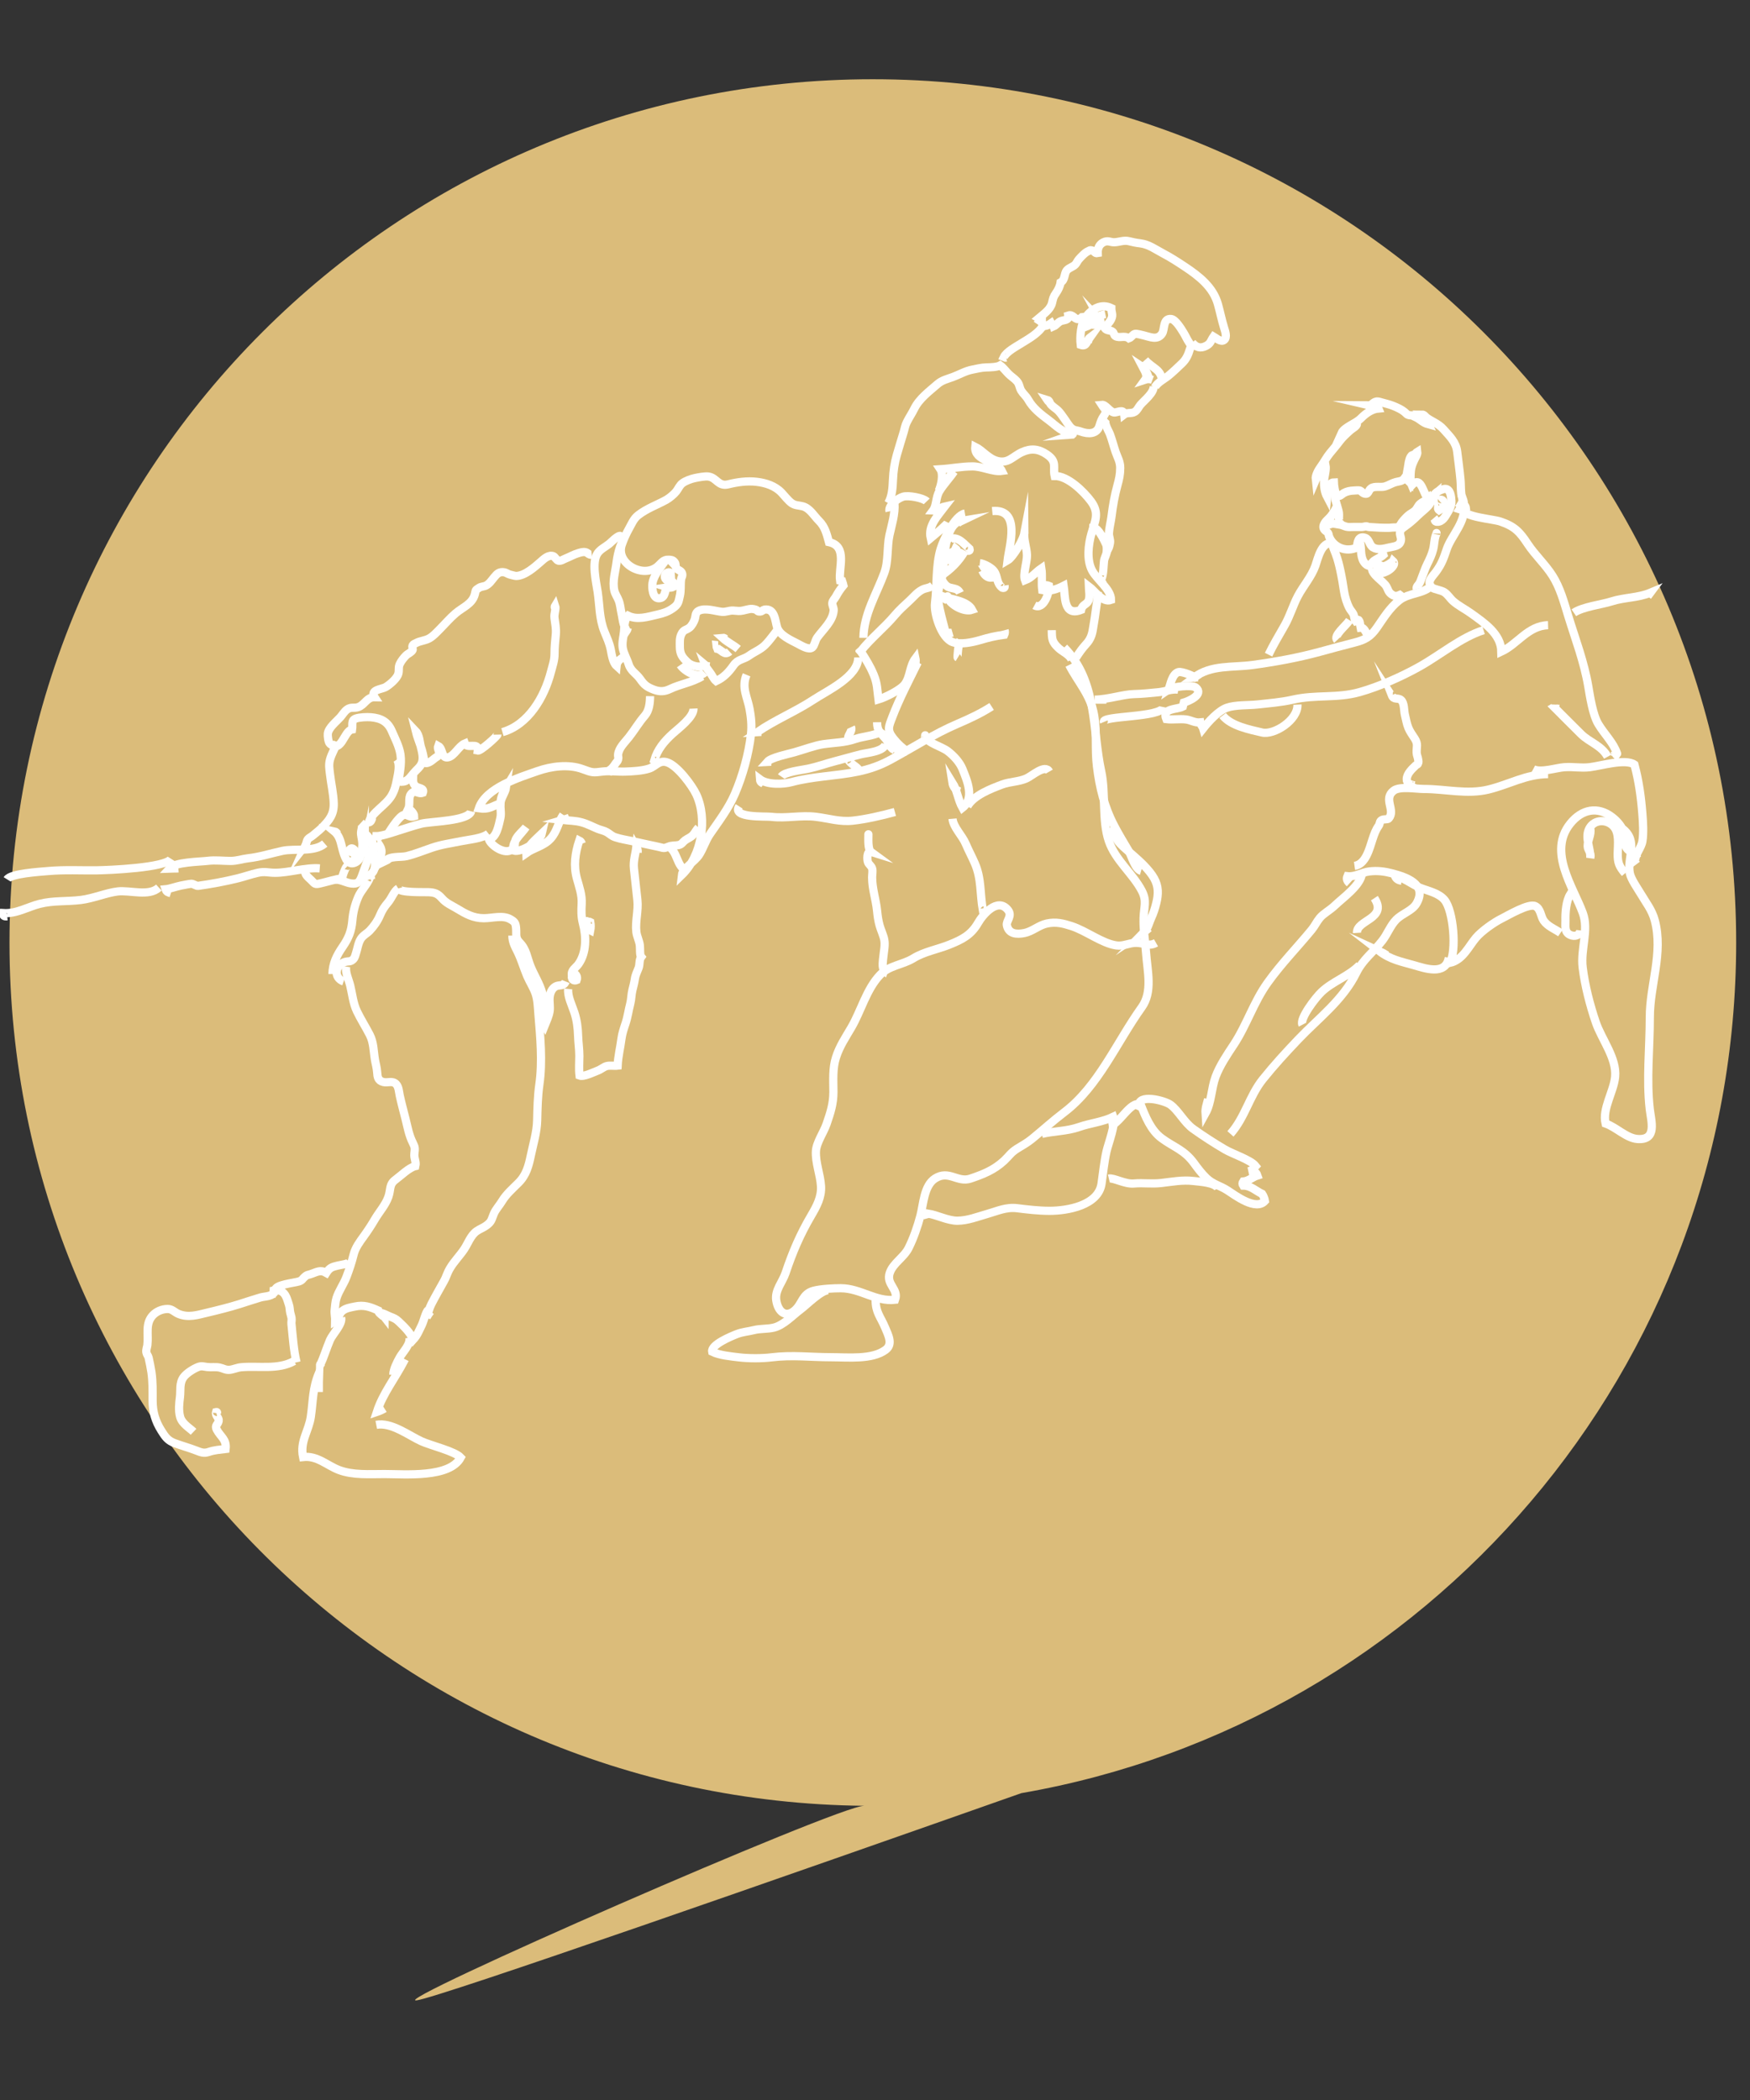 <?xml version="1.0" encoding="utf-8"?>
<!-- Generator: Adobe Illustrator 16.0.0, SVG Export Plug-In . SVG Version: 6.00 Build 0)  -->
<!DOCTYPE svg PUBLIC "-//W3C//DTD SVG 1.1 Tiny//EN" "http://www.w3.org/Graphics/SVG/1.1/DTD/svg11-tiny.dtd">
<svg version="1.1" baseProfile="tiny" xmlns="http://www.w3.org/2000/svg" xmlns:xlink="http://www.w3.org/1999/xlink" x="0px"
	 y="0px" width="640px" height="768px" viewBox="0 0 640 768" xml:space="preserve">
<rect x="0" y="0" width="640" height="768" fill="#333333" stroke="none"/>
<g id="Calque_3">
	<path fill="#DBBC7A" d="M634.94,344.715c0-174.375-141.359-315.734-315.733-315.734C144.83,28.98,3.471,170.339,3.471,344.715
		c0,173.323,139.666,314.004,312.592,315.694l-0.084,0.02c-9.092-0.216-175.482,72.619-163.553,71.119
		c8.043-1.012,137.561-46.341,221.095-75.769C522.011,630.03,634.94,500.567,634.94,344.715z"/>
</g>
<g id="Calque_2">
	<path fill="none" stroke="#FFFFFF" stroke-width="3" stroke-miterlimit="10" d="M389.19,236.812
		c12.27,12.432,10.18,29.89,13.562,45.422c1.671,7.672,0.193,17.89,2.75,25.342c2.407,7.017,8.76,11.907,12.046,18.147
		c1.995,3.788,0.794,5.904,0.681,10.007c-0.121,4.444,0.589,8.413,0.905,12.726c0.501,6.851,2.454,14.282-1.588,19.919
		c-9.144,12.756-15.812,28.885-28.31,38.365c-4.104,3.113-7.873,6.549-11.842,9.783c-1.871,1.523-3.498,2.357-5.451,3.579
		c-2.289,1.432-2.933,2.708-4.715,4.362c-3.705,3.44-7.653,4.999-12.322,6.572c-4.733,1.596-7.925-3.266-12.95-0.043
		c-4.071,2.609-4.244,9.436-5.352,13.635c-1.018,3.859-2.496,8.177-4.314,11.797c-1.731,3.447-5.633,5.473-6.875,9.029
		c-1.521,4.357,3.365,5.914,1.927,9.893c-7.03,0.81-12.627-4.198-19.849-4.221c-2.43-0.007-7.223,0.203-9.958,0.932
		c-4.257,1.135-4.043,4.83-7.039,7.301c-3.211,2.648-5.984,0.383-6.62-3.875c-0.54-3.617,2.31-6.626,3.422-9.936
		c2.572-7.654,5.267-13.992,9.327-20.92c2.008-3.426,3.886-6.803,3.626-10.89c-0.265-4.177-2.062-8.521-1.855-12.705
		c0.157-3.166,2.863-6.952,3.9-9.982c1.421-4.156,2.511-7.353,2.496-11.798c-0.014-4.22-0.363-8.475,0.937-12.523
		c1.345-4.189,3.413-7.153,5.686-11.068c3.473-5.984,5.487-13.911,10.418-19.108c3.333-3.512,8.213-3.642,12.223-6.104
		c3.965-2.433,8.876-3.248,13.188-4.991c4.528-1.83,7.896-3.48,10.434-7.916c1.733-3.03,7.12-9.462,10.908-4.783
		c1.819,2.249-0.696,3.982-0.357,5.641c0.649,3.18,3.559,3.401,6.442,2.816c2.855-0.579,5.275-2.848,8.147-3.469
		c3.37-0.729,5.972-0.053,9.031,0.934c5.389,1.737,11.104,6.29,16.402,7.073c2.653,0.392,4.577-0.957,7.257-0.952
		c2.817,0.005,4.688,1.48,7.26,0"/>
	<path fill="none" stroke="#FFFFFF" stroke-width="3" stroke-miterlimit="10" d="M362.653,258.364
		c-3.842,2.492-8.196,4.516-12.485,6.353c-8.604,3.685-16.332,8.72-24.503,13.156c-8.136,4.417-15.2,4.988-24.523,6.108
		c-3.694,0.444-7.933,1.042-11.577,2.035c-3.061,0.833-8.87,1.07-11.628-0.999c0.084,1.248,0.772,1.145,1.447,1.707"/>
	<path fill="none" stroke="#FFFFFF" stroke-width="3" stroke-miterlimit="10" d="M270.308,294.892
		c-2.773,4.368,9.663,3.569,11.797,3.832c5.35,0.658,10.775-0.687,16.335,0c4.604,0.569,8.695,1.923,13.41,1.411
		c4.717-0.512,10.556-1.832,15.428-3.179"/>
	<path fill="none" stroke="#FFFFFF" stroke-width="3" stroke-miterlimit="10" d="M391.005,243.165
		c3.169,6.205,7.902,11.059,9.119,18.348c1.117,6.695,0.241,12.187,1.065,18.859c0.951,7.696,2.656,14.695,6.379,21.78
		c1.628,3.101,3.503,6.177,5.241,9.122c1.134,1.921,2.268,6.56,4.514,7.213"/>
	<path fill="none" stroke="#FFFFFF" stroke-width="3" stroke-miterlimit="10" d="M391.913,241.349
		c-0.716-1.942-3.251-2.905-4.763-4.313c-2.421-2.253-2.467-3.269-2.498-6.577"/>
	<path fill="none" stroke="#FFFFFF" stroke-width="3" stroke-miterlimit="10" d="M378.3,221.384
		c3.391,1.842,5.571-4.738,5.329-7.123c-0.546-0.242-1.112-0.288-1.698-0.137"/>
	<path fill="none" stroke="#FFFFFF" stroke-width="3" stroke-miterlimit="10" d="M352.891,187.807
		c-3.798,0.671-7.921,9.782-8.873,12.889c-1.862,6.074-1.251,13.537-2.064,19.781c-0.508,3.904,2.322,12.792,6.379,14.339
		c2.794,1.066,7.367,0.078,10.003-0.701c3.342-0.986,5.479-1.502,8.938-1.978c0.245-0.538,0.29-1.097,0.137-1.678"/>
	<path fill="none" stroke="#FFFFFF" stroke-width="3" stroke-miterlimit="10" d="M346.538,218.662
		c-0.011-0.738-0.025-0.769-0.044-0.092c1.276,2.79,6.17,5.408,9.028,4.445c-1.723-3.28-7.454-3.766-10.706-4.878
		c0.351,0.9,0.972,1.007,1.722,1.432"/>
	<path fill="none" stroke="#FFFFFF" stroke-width="3" stroke-miterlimit="10" d="M358.335,205.957
		c1.53,0.191,4.233,1.596,5.215,2.954c1.422,1.968,0.775,4.354,2.978,6.031c0.703,0.238,0.997-0.035,0.883-0.817"/>
	<path fill="none" stroke="#FFFFFF" stroke-width="3" stroke-miterlimit="10" d="M359.243,208.679
		c0.666,1.573,1.83,2.744,3.493,2.585c0.382-1.583-0.665-2.526-2.243-2.653c0.408,0.653,0.899,0.616,1.472,0.976"/>
	<path fill="none" stroke="#FFFFFF" stroke-width="3" stroke-miterlimit="10" d="M353.798,201.419
		c0.684,0.103,0.948-0.117,0.794-0.659c-1.904-1.688-4.088-4.579-6.84-3.721c0.2,0.25,0.4,0.5,0.601,0.75"/>
	<path fill="none" stroke="#FFFFFF" stroke-width="3" stroke-miterlimit="10" d="M351.075,203.234
		c-1.857-2.476-4.85-1.505-3.469,1.696c2.391,0.354,3.447-3.166,1.838-4.346c-0.64,1.313,0.113,1.574,0.724,2.65"/>
	<path fill="none" stroke="#FFFFFF" stroke-width="3" stroke-miterlimit="10" d="M350.168,191.437
		c0.462-0.405,0.969-0.737,1.52-0.997c-6.472,1.043-6.267,14.516-6.918,19.193c-0.478,3.432-2.161,5.988-1.66,9.936
		c0.504,3.96,1.721,7.687,2.679,11.661c0.746,0.196,1.8,0.356,2.564,0.137"/>
	<path fill="none" stroke="#FFFFFF" stroke-width="3" stroke-miterlimit="10" d="M362.873,186.899
		c10.631-0.976,6.228,12.751,5.607,18.057c1.962-1.129,6.243-8.104,6.207-10.522c-0.521,2.709,0.824,5.78,0.891,8.599
		c0.062,2.644-1.562,7.014-0.721,9.187c2.496-0.953,3.898-2.961,5.981-4.377c0.414,2.605-0.013,5.348,0.321,7.961
		c2.87,0.595,5.444-0.347,7.846-1.588c0.596,3.742-0.2,11.403,6.379,8.827c0.424-2.026,2.072-1.856,2.723-3.428
		c0.597-1.445,0.145-3.634,0.093-5.167c2.172,1.626,5.032,6.096,8.12,4.962c0.025-3.896-5.098-7.343-6.919-10.754
		c-2.065-3.866-1.391-9.532-0.229-13.586c1.264-4.405,3.041-7.426-0.184-11.75c-2.689-3.607-8.521-9.32-13.292-9.253
		c-0.73-3.276,1.08-5.18-2.839-7.856c-3.066-2.094-5.824-2.344-9.096-0.857c-3.431,1.559-4.98,4.304-9.075,3.218
		c-3.28-0.871-5.36-3.846-8.008-5.15c-0.513,5.224,8.037,5.305,9.729,8.801c-3.227,0.461-7.193-1.674-10.796-1.655
		c-4.086,0.022-7.728,0.798-11.704,1.044c1.217,1.827,0.325,5.925-0.618,7.958c1.598-2.284,3.58-5.091,5.627-7.115
		c-1.679,2.455-3.883,4.737-5.352,7.167c-1.387,2.294-0.98,5.276-2.362,7.118c1.721,0.102,2.559-1.124,4.336-1.515
		c-2.507,3.3-6.209,6.994-5.174,11.567c1.643-1.365,3.688-3.051,5.264-4.577c0.823,0.364,1.438,1.061,1.815,1.948"/>
	<path fill="none" stroke="#FFFFFF" stroke-width="3" stroke-miterlimit="10" d="M341.093,214.125
		c-1.243,1.033-2.531,0.857-3.832,1.545c-1.938,1.025-3.124,2.593-4.559,3.922c-1.871,1.736-3.771,3.404-5.424,5.375
		c-3.9,4.65-8.84,8.485-12.571,13.277c0.073,0.086,0.068-0.23,0-0.163c1.925,3.035,3.46,5.394,4.832,8.71
		c1.356,3.279,1.262,5.488,1.726,9.009c2.301-0.669,8.101-3.467,9.641-5.578c2.063-2.826,1.696-6.533,3.882-9.459
		c0.458,2.164-0.863,4.277-1.61,6.236"/>
	<path fill="none" stroke="#FFFFFF" stroke-width="3" stroke-miterlimit="10" d="M313.868,240.442
		c0.015,6.983-11.232,12.077-16.317,15.431c-6.572,4.334-14.155,7.437-20.569,11.841c0.498-0.033,0.995-0.048,1.494-0.047"/>
	<path fill="none" stroke="#FFFFFF" stroke-width="3" stroke-miterlimit="10" d="M335.647,242.256
		c-3.21,6.546-6.698,13.125-9.301,19.962c-1.354,3.559-2.079,4.788,0.454,7.943c1.486,1.852,3.331,3.569,5.217,4.765"/>
	<path fill="none" stroke="#FFFFFF" stroke-width="3" stroke-miterlimit="10" d="M348.353,299.429
		c0.268,3.063,3.54,6.153,4.787,9.075c1.075,2.523,2.317,4.813,3.381,7.26c2.47,5.682,1.83,10.968,2.928,17.173
		c0.561,0.132,0.795-0.148,0.702-0.838"/>
	<path fill="none" stroke="#FFFFFF" stroke-width="3" stroke-miterlimit="10" d="M338.37,269.481
		c0.002-0.738-0.02-0.768-0.064-0.092c0.991,2.377,6.117,3.663,8.279,5.311c2.169,1.654,4.4,4.041,5.419,6.578
		c1.745,4.347,4.483,10.631-0.018,14.155c-1.646-2.96-1.918-6.406-3.701-9.275c0.248,1.615,1.204,2.856,2.79,3.288"/>
	<path fill="none" stroke="#FFFFFF" stroke-width="3" stroke-miterlimit="10" d="M353.798,294.892
		c2.24-4.018,8.61-6.449,12.705-7.99c2.839-1.068,5.981-0.943,8.873-2.224c2.133-0.944,6.746-5.297,8.369-2.491"/>
	<path fill="none" stroke="#FFFFFF" stroke-width="3" stroke-miterlimit="10" d="M352.891,201.419
		c-2.059,3.766-5.373,7.035-8.985,9.324c0.443,1.224,1.229,2.767,2.387,3.627c1.603,1.19,3.804,0.331,4.783,2.477"/>
	<path fill="none" stroke="#FFFFFF" stroke-width="3" stroke-miterlimit="10" d="M381.022,414.682
		c4.479-1.066,9.103-0.938,13.616-2.518c4.15-1.451,8.464-1.791,12.515-3.744c0.988,2.582-1.862,9.875-2.485,12.662
		c-0.844,3.77-1.234,7.75-1.818,11.797c-1.147,7.95-12.455,9.957-19.104,9.936c-4.112-0.014-8.087-0.5-11.75-0.955
		c-4.061-0.503-7.298,1.061-10.917,2.086c-3.594,1.016-7.198,2.465-10.91,2.492c-3.48,0.025-7.433-2.088-10.731-2.6
		c-0.27,0.541-0.322,1.107-0.159,1.698"/>
	<path fill="none" stroke="#FFFFFF" stroke-width="3" stroke-miterlimit="10" d="M405.525,411.959
		c3.904-0.615,7.828-9.605,11.643-8.006c1.683,4.302,3.678,9.381,7.643,12.316c4.46,3.299,8.246,4.217,11.798,9.054
		c1.409,1.919,2.814,3.808,4.534,5.47c2.456,2.373,4.975,2.742,7.785,4.562c2.908,1.885,10.351,7.541,13.68,3.847
		c-0.071-0.589-0.608-2.038-0.996-2.563c-2.35-1.084-4.082-3.027-6.965-3.051c-0.329-0.499-0.328-0.994,0.003-1.488
		c2.05-0.17,3.359-1.617,5.212-2.192c-0.467-1.405-1.682-1.987-3.248-1.566c1.381-0.219,1.831-1.114,2.587-1.886
		c-1.796-2.285-8.293-4.354-11.271-6.101c-3.86-2.265-7.802-4.827-11.525-7.465c-3.344-2.37-5.422-6.755-8.376-8.894
		c-2.113-1.528-12.04-4.15-11.497,0.545c0.541,0.27,1.107,0.322,1.698,0.158"/>
	<path fill="none" stroke="#FFFFFF" stroke-width="3" stroke-miterlimit="10" d="M445.455,434.646
		c-1.015-2.219-6.837-2.477-9.054-2.743c-3.913-0.47-7.852,0.296-11.616,0.727c-3.813,0.437-6.499-0.12-10.185,0.202
		c-3.173,0.275-7.418-2.209-9.075-1.815"/>
	<path fill="none" stroke="#FFFFFF" stroke-width="3" stroke-miterlimit="10" d="M320.221,475.484
		c0.056,4.572,1.738,5.915,3.452,9.979c1.226,2.906,2.966,6.15,0.2,8.193c-4.978,3.68-13.724,2.703-19.987,2.701
		c-7.572-0.002-14.152-0.895-21.78,0.047c-3.514,0.432-8.33,0.424-11.845,0c-2.771-0.336-7.139-0.729-9.798-2.043
		c-0.542-2.549,6.703-5.555,8.891-6.422c2.281-0.902,4.215-0.949,6.449-1.516c2.247-0.568,4.9-0.324,7.257-0.91
		c3.569-0.887,6.846-4.5,9.711-6.625c2.294-1.699,7.459-7.033,10.207-7.034"/>
	<path fill="none" stroke="#FFFFFF" stroke-width="3" stroke-miterlimit="10" d="M498.09,319.394
		c-0.396,4.347-6.992,8.939-9.936,11.773c-1.758,1.693-4.143,2.899-5.509,4.565c-1.11,1.353-1.787,2.888-2.954,4.307
		c-5.314,6.458-11.088,12.353-16.061,19.285c-5.204,7.256-7.71,15.64-12.531,22.89c-2.282,3.431-5.062,7.562-6.549,11.595
		c-1.584,4.297-1.492,9.406-3.677,13.336c-0.128-1.807,0.517-3.447,0.951-5.168"/>
	<path fill="none" stroke="#FFFFFF" stroke-width="3" stroke-miterlimit="10" d="M449.993,414.682
		c5.338-6.014,6.924-13.857,11.844-19.982c4.193-5.221,8.353-9.736,12.882-14.502c7.401-7.791,16.364-14.385,21.329-24.481
		c2.398-4.879,6.203-7.472,9.53-11.775c1.785-2.308,2.915-5.436,4.972-7.552c2.329-2.397,5.982-3.285,7.55-6.083
		c3.977-7.101-4.133-9.638-9.116-10.936c-2.669-0.694-5.253-1.029-8.171-0.681c-2.729,0.325-5.242,2.078-8.048,1.75
		c-0.444,1.057-0.053,1.82,0.788,2.585"/>
	<path fill="none" stroke="#FFFFFF" stroke-width="3" stroke-miterlimit="10" d="M497.183,352.972
		c-3.989,4.082-9.725,5.873-13.837,9.758c-2.354,2.223-8.159,9.902-7.036,12.022"/>
	<path fill="none" stroke="#FFFFFF" stroke-width="3" stroke-miterlimit="10" d="M502.628,328.469
		c4.99,7.588-6.658,7.934-6.354,12.705"/>
	<path fill="none" stroke="#FFFFFF" stroke-width="3" stroke-miterlimit="10" d="M581.58,303.059c0.457,2.219-0.985,4.148-0.951,6.4
		c0.021,1.415,1.416,2.364,0.973,4.284c0.135-3.595-2.213-7.557-0.291-10.906c1.875-3.268,6.326-3.215,8.683-0.731
		c2.391,2.519,1.646,6.797,1.62,10.076c-0.026,3.221,0.455,4.604,2.673,7.213"/>
	<path fill="none" stroke="#FFFFFF" stroke-width="3" stroke-miterlimit="10" d="M593.377,303.059
		c5.974,4.593,1.529,10.85,2.68,16.332c0.458,2.185,2.748,5.395,3.829,7.217c2.083,3.511,4.291,6.214,5.289,9.982
		c3.181,11.993-1.811,23.542-1.814,35.439c-0.004,11.453-1.286,22.493-0.021,33.598c0.497,4.359,2.851,11.52-4.563,10.916
		c-3.967-0.322-7.765-4.338-11.592-5.649c-1.294-5.383,2.969-11.643,3.493-17.085c0.652-6.778-4.967-13.751-7.08-19.961
		c-2.148-6.317-3.959-13.327-4.786-19.968c-0.844-6.781,2.344-13.7,0.047-19.965c-3.491-9.526-12.832-22.426-4.608-32.694
		c4.32-5.394,10.08-6.358,15.247-2.446c2.01,1.522,3.856,3.617,4.584,6.306c0.386,1.425-0.143,2.949,0.39,4.35
		c0.831,2.193,3.193,2.25,4.353,4.52"/>
	<path fill="none" stroke="#FFFFFF" stroke-width="3" stroke-miterlimit="10" d="M560.708,281.279
		c2.692,1.445,8.534-0.51,11.415-0.705c3.403-0.231,5.896,0.393,9.256,0c4.062-0.475,13.026-3.245,16.357-0.951
		c1.636,6.071,2.425,11.963,2.901,17.992c0.24,3.035,0.496,7.004,0.021,10.003c-0.383,2.42-2.561,4.632-2.609,6.908
		c0.257-0.192,0.515-0.385,0.772-0.577"/>
	<path fill="none" stroke="#FFFFFF" stroke-width="3" stroke-miterlimit="10" d="M577.95,340.266
		c-0.216,1.851-2.004,2.396-3.648,1.675c-2.312-1.015-1.746-3.32-1.796-5.305c-0.073-2.898,0.222-7.149,1.794-9.64
		c0.18,0.354,0.489,0.543,0.928,0.565"/>
	<path fill="none" stroke="#FFFFFF" stroke-width="3" stroke-miterlimit="10" d="M570.69,341.174
		c-2.041-1.406-4.729-2.386-6.172-4.516c-1.083-1.6-1.053-4.355-3.084-5.285c-2.385-1.092-9.843,3.349-12.319,4.583
		c-2.801,1.395-7.235,4.525-9.327,6.988c-2.685,3.161-4.775,8.121-9.574,9.207c2.594-4.357,1.328-19.09-1.928-23.019
		c-2.166-2.615-6.121-3.301-9.101-4.518c-2.522-1.031-6.582-4.141-9.002-4.177c0.485,1.098,1.312,1.492,2.427,1.681"/>
	<path fill="none" stroke="#FFFFFF" stroke-width="3" stroke-miterlimit="10" d="M529.853,350.25
		c-1.181,6.67-8.849,3.849-12.729,2.746c-4.599-1.307-8.673-2.052-12.677-5.151c0.943,0.43,1.849,0.929,2.718,1.497"/>
	<path fill="none" stroke="#FFFFFF" stroke-width="3" stroke-miterlimit="10" d="M495.368,316.671
		c4.135-0.578,5.479-6.414,6.578-9.712c0.63-1.89,1.127-3.4,2.295-5.03c0.449-0.628,0.195-1.284,0.84-1.862
		c0.793-0.711,2.296-0.171,2.811-0.771c2.588-3.023-2.154-7.082,1.751-10.115c2.247-1.746,8.245-0.641,11.135-0.641
		c7.874,0,15.816,2.102,23.592,0.199c7.633-1.868,13.681-5.586,21.783-5.644"/>
	<path fill="none" stroke="#FFFFFF" stroke-width="3" stroke-miterlimit="10" d="M534.39,185.992
		c0.881,3.155,11.42,3.763,14.318,4.743c5.202,1.758,7.084,3.773,9.961,8.14c2.727,4.142,6.447,7.499,9.097,11.667
		c2.785,4.382,4.188,9.61,5.673,14.447c2.751,8.962,5.871,16.961,7.437,26.142c0.602,3.534,1.608,10.241,3.629,13.633
		c2.292,3.845,5.535,6.775,6.903,10.864c0.078-0.1-0.771,0.777-0.749,0.75c-0.005-0.483-0.006-0.967-0.003-1.45"/>
	<path fill="none" stroke="#FFFFFF" stroke-width="3" stroke-miterlimit="10" d="M587.933,276.742
		c-2.27-4.17-6.716-5.253-9.78-8.349c-3.224-3.256-6.539-6.466-9.799-9.777c0.335-0.195,0.508-0.505,0.521-0.932"/>
	<path fill="none" stroke="#FFFFFF" stroke-width="3" stroke-miterlimit="10" d="M566.152,228.644
		c-7.347,0.199-11.19,6.93-17.087,9.665c-0.1-6.506-6.363-10.579-11.024-13.953c-2.089-1.512-4.801-2.887-6.625-4.516
		c-1.19-1.062-1.783-2.284-3.18-3.238c-1.139-0.778-3.853-1.073-4.552-1.75c-2.195-2.125,0.227-3.983,1.631-5.949
		c2.053-2.874,2.68-4.834,3.829-8.188c1.674-4.888,7.377-10.3,6.106-16.216c1.046,0.729,0.759,1.332,0.955,2.401"/>
	<path fill="none" stroke="#FFFFFF" stroke-width="3" stroke-miterlimit="10" d="M523.5,214.125
		c-2.694,3.088-8.285,2.631-11.776,5.401c-3.609,2.864-5.78,6.58-8.188,10.026c-2.319,3.32-4.3,4.461-8.188,5.445
		c-4.107,1.04-8.368,2.215-12.752,3.404c-7.894,2.141-15.989,3.631-24.434,4.784c-7.361,1.006-15.276-0.131-21.46,4.563
		c0.498-0.032,0.995-0.048,1.494-0.047"/>
	<path fill="none" stroke="#FFFFFF" stroke-width="3" stroke-miterlimit="10" d="M542.558,230.459
		c-8.23,2.61-16.021,9.202-23.619,13.434c-6.479,3.608-14.629,7.235-21.735,9.229c-8.372,2.348-15.839,0.788-24.522,2.772
		c-4.09,0.934-8.585,1.278-12.751,1.738c-3.396,0.374-8.09,0.095-11.227,1.19c-3.11,1.086-6.694,5.046-8.689,7.572
		c-0.219-0.749-0.931-1.232-1.069-2.199c-2.036,0.206-3.417-0.87-5.266-1.087c-2.353-0.275-4.805,0.183-7.141-0.116
		c-1.695-4.088,3.797-3.419,6.036-4.577c0.117-0.487,0.235-0.975,0.352-1.463c1.884-0.556,7.423-2.987,4.423-5.487
		c-1.439-1.2-8.62-0.252-9.906,0.636c0.581-1.791,1.216-5.602,3.496-6.306c1.264-0.39,6.508,1.688,7.257,2.813"/>
	<path fill="none" stroke="#FFFFFF" stroke-width="3" stroke-miterlimit="10" d="M487.2,198.697
		c-3.919-0.788-5.276,5.756-6.133,8.167c-1.445,4.071-4.377,7.32-6.392,11.092c-1.751,3.279-2.925,7.396-4.896,10.822
		c-1.964,3.416-4.317,7.431-5.833,10.619c0.301-0.568,0.791-0.825,1.473-0.771"/>
	<path fill="none" stroke="#FFFFFF" stroke-width="3" stroke-miterlimit="10" d="M493.553,226.829
		c-1.269,2.007-6.07,5.633-4.537,7.26"/>
	<path fill="none" stroke="#FFFFFF" stroke-width="3" stroke-miterlimit="10" d="M474.495,257.684
		c0.278,5.633-8.553,11.237-12.928,10.206c-4.5-1.061-11.311-2.361-14.408-6.189c0.243,0.325,0.583,0.499,1.019,0.521"/>
	<path fill="none" stroke="#FFFFFF" stroke-width="3" stroke-miterlimit="10" d="M430.936,252.239
		c-2.16-0.393-4.975,0.702-7.213,0.911c-3.123,0.292-5.882,0.624-8.941,0.682c-4.035,0.077-9.479,1.981-14.423,2.038
		c1.42,0,2.84,0,4.259,0"/>
	<path fill="none" stroke="#FFFFFF" stroke-width="3" stroke-miterlimit="10" d="M425.49,258.592
		c-0.79,3.918-22.767,3.086-21.78,5.445"/>
	<path fill="none" stroke="#FFFFFF" stroke-width="3" stroke-miterlimit="10" d="M322.943,266.759
		c-1.494,2.245-7.184,2.469-9.983,3.452c-4.057,1.425-7.674,1.348-11.844,1.946c-3.083,0.442-7.467,2.084-10.642,2.971
		c-2.062,0.576-8.495,1.903-9.863,3.475c0.498-0.033,0.996-0.048,1.494-0.046"/>
	<path fill="none" stroke="#FFFFFF" stroke-width="3" stroke-miterlimit="10" d="M323.851,272.204
		c-0.931,2.734-6.688,3.064-9.051,3.655c-3.109,0.776-6.292,1.725-9.298,2.499c-3.359,0.866-6.311,1.963-9.784,2.723
		c-2.521,0.551-8.798,1.178-9.982,2.921"/>
	<path fill="none" stroke="#FFFFFF" stroke-width="3" stroke-miterlimit="10" d="M178.65,304.874
		c-2.275,1.808-7.094,2.154-9.961,2.747c-3.786,0.783-7.186,1.181-10.911,2.473c-2.94,1.02-6.232,2.319-9.028,2.996
		c-2.31,0.558-6.272-0.194-7.893,1.883c0.55-0.258,1.048-0.599,1.494-1.022"/>
	<path fill="none" stroke="#FFFFFF" stroke-width="3" stroke-miterlimit="10" d="M172.298,296.707
		c-0.936,3.605-14.832,3.694-18.129,4.512c-2.963,0.735-5.699,1.718-8.39,2.525c-2.663,0.799-6.903,2.431-9.51,2.035
		c1.12,0.004,2.239-0.004,3.359,0.003"/>
	<path fill="none" stroke="#FFFFFF" stroke-width="3" stroke-miterlimit="10" d="M118.755,308.504
		c-3.777,3.279-10.901,1.685-15.474,2.672c-4.369,0.943-8.008,2.19-12.705,2.726c-1.988,0.227-3.905,0.961-6.306,0.955
		c-2.635-0.008-5.562-0.368-8.167-0.047c-3.174,0.391-12.126,0.414-14.199,2.816c1.095-0.051,2.221,0.049,3.309-0.047"/>
	<path fill="none" stroke="#FFFFFF" stroke-width="3" stroke-miterlimit="10" d="M116.94,317.579
		c-5.28-0.402-11.136,1.613-16.332,1.61c-2.619-0.001-3.686-0.584-6.353,0.006c-2.544,0.563-4.648,1.365-7.263,2.014
		c-4.841,1.202-9.815,2.09-14.57,2.766c-0.578,0.082-1.693-0.752-2.449-0.771c-0.384-0.009-3.188,0.533-3.9,0.68
		c-1.799,0.371-3.965,1.194-5.507,1.333c0.35,1.078,0.993,1.139,1.923,1.437"/>
	<path fill="none" stroke="#FFFFFF" stroke-width="3" stroke-miterlimit="10" d="M273.031,246.794
		c-1.932,4.66,0.28,8.026,1.106,12.524c0.524,2.855,0.878,6.007,0.506,9.256c-0.817,7.146-3.042,15.151-5.901,21.78
		c-2.319,5.378-5.956,10.107-9.122,14.721c-1.601,2.334-2.486,5.421-4.06,7.738c-1.464,2.156-5.958,5.041-6.186,7.146
		c7.319-7.085,9.432-20.494,5.28-29.4c-1.537-3.297-7.061-10.776-10.866-11.815c-2.854-0.78-4.039,1.567-6.355,2.33
		c-2.568,0.846-6.125,1.026-8.87,1.113c-2.679,0.084-5.536-0.349-8.188-0.021c-3.553,0.439-3.675,0.455-7.289-0.883
		c-5.148-1.907-11.519-1.039-16.484,0.706c-6.543,2.299-18.943,6.044-21.491,13.627c3.817,0.567,4.772-0.792,7.922-1.786
		c0.008-2.049,1.03-4.225,2.038-5.876c-0.282,1.898-1.522,3.276-1.927,5.124c-0.432,1.976,0.33,4.165-0.158,6.151
		c-0.541,2.202-1.329,7.39-4.246,7.641c0.781,2.277,5.256,5.344,7.872,4.174c2.383-1.066,1.221-2.688,2.151-4.354
		c0.839-1.501,2.484-2.835,3.59-4.169c-1.485,2.317-5.555,5.407-4.491,8.566c2.782,0.81,9.781-3.598,10.367-6.324
		c-1.808,1.734-5.938,5.225-5.8,7.257c2.752-1.971,6.412-2.542,8.932-5.308c2.447-2.687,2.799-6.083,4.608-8.729"/>
	<path fill="none" stroke="#FFFFFF" stroke-width="3" stroke-miterlimit="10" d="M243.991,309.412
		c4.05,1.587,3.162,7.673,7.26,9.075"/>
	<path fill="none" stroke="#FFFFFF" stroke-width="3" stroke-miterlimit="10" d="M320.761,264.125
		c0.035,3.214,1.103,3.713,3.063,6.01c1.276,1.495,1.701,3.955,3.808,4.221c-0.138-0.145-0.312-0.228-0.52-0.25"/>
	<path fill="none" stroke="#FFFFFF" stroke-width="3" stroke-miterlimit="10" d="M315.771,233.274
		c0.106-8.601,4.769-15.995,7.611-23.694c1.619-4.387,0.941-9.388,1.903-13.873c0.774-3.611,2.161-7.767,1.827-11.757
		c0,0.562,0,1.125,0,1.687"/>
	<path fill="none" stroke="#FFFFFF" stroke-width="3" stroke-miterlimit="10" d="M338.908,183.369
		c-1.198-1.248-6.645-2.324-8.631-1.724c-1.916,0.579-5.476,3.09-4.979,5.354"/>
	<path fill="none" stroke="#FFFFFF" stroke-width="3" stroke-miterlimit="10" d="M324.843,184.015
		c1.431-2.585,1.601-5.614,1.727-8.555c0.136-3.194,0.567-6.111,1.393-9.022c0.819-2.89,1.708-5.661,2.556-8.519
		c0.391-1.321,0.495-2.289,1.138-3.574c0.832-1.666,1.895-3.219,2.718-4.89c1.82-3.698,5.45-6.325,8.479-8.979
		c1.621-1.421,3.603-1.862,5.584-2.59c2.39-0.877,4.63-2.235,7.156-2.706c1.609-0.3,3.283-0.77,5.093-0.808
		c1.369-0.029,3.935-0.07,5.092-0.738c1.148,0.833,2.08,2.122,3.062,3.107c0.975,0.979,2.149,1.656,3.076,2.71
		c0.949,1.078,0.879,2.314,1.576,3.439c0.729,1.176,1.812,2.004,2.521,3.277c1.738,3.125,4.67,5.383,7.489,7.478
		c2.69,1.999,5.271,4.903,8.889,4.873c0.024,0.188-0.049,0.314-0.222,0.376c0.243-0.018,0.485-0.025,0.729-0.024"/>
	<path fill="none" stroke="#FFFFFF" stroke-width="3" stroke-miterlimit="10" d="M421.932,141.176
		c0.142,2.502-3.43,5.191-4.889,6.907c-0.641,0.753-1.049,1.913-2.018,2.52c-1.215,0.762-2.825,0.142-3.88,0.953
		c-0.238-2.26-2.737-0.48-3.822-0.73c-1.631-0.375-2.962-2.934-4.401-2.775c1.118,1.748,2.149,2.046,0.85,3.924
		c-0.95,1.372-1.228,2.278-1.703,3.819c-0.948,3.081-4.158,2.988-6.779,2.043c-1.571-0.567-2.225-0.267-3.413-1.224
		c-0.89-0.717-1.801-2.36-2.497-3.301c-0.969-1.31-1.615-2.461-2.836-3.516c-0.737-0.637-1.526-1.092-2.177-1.802
		c-0.592-0.647-0.46-1.481-1.394-1.756c0.267,0.396,0.816,0.938,1.304,1.29"/>
	<path fill="none" stroke="#FFFFFF" stroke-width="3" stroke-miterlimit="10" d="M420.117,138.455
		c-0.076-1.025-1.402-3.798-2.312-4.378c0.752,1.448,2.096,3.251,1.007,4.75c0.787-0.261,1.758-0.256,2.666,0.082"/>
	<path fill="none" stroke="#FFFFFF" stroke-width="3" stroke-miterlimit="10" d="M418.756,131.649
		c1.345,1.547,2.7,2.261,4.195,3.517c1.333,1.12,1.635,2.157,2.12,3.525c0.135,0.125,0.298,0.198,0.49,0.216"/>
	<path fill="none" stroke="#FFFFFF" stroke-width="3" stroke-miterlimit="10" d="M422.385,141.63c0.791-1.688,3.444-3.019,4.9-4.208
		c1.75-1.428,3.368-3.003,4.979-4.537c1.638-1.558,2.29-3.209,2.912-5.231c0.478-1.549,0.957-0.557-0.215-2.246
		c-0.86-1.241-1.367-2.532-2.13-3.751c-0.855-1.368-2.892-4.826-4.549-5c-3.057-0.323-2.263,3.82-3.29,5.351
		c-1.729,2.576-4.46,1.179-6.691,0.658c-0.639-0.149-2.665-0.705-3.187-0.577c-0.853,0.208-1.381,1.331-2.257,1.642
		c-1.528-1.151-3.428,0.051-4.898-0.794c-0.634-0.365-0.509-1.193-1.092-1.632c-0.88-0.663-2.044-0.222-2.923-1.338
		c0.798-1.114,1.876-2.01,2.472-3.299c0.75-1.624-0.004-2.321,0.012-3.994c-3.73-1.792-7.031,0.282-9.357,3.223
		c-1.762,2.228-2.218,7.273-1.839,10.238c2.438,0.828,2.186-1.814,3.368-2.708c-0.475,0.667-0.846,1.473-0.714,2.324"/>
	<path fill="none" stroke="#FFFFFF" stroke-width="3" stroke-miterlimit="10" d="M404.238,114.863
		c-1.929,0.407-6.558,2.17-6.735,4.493c1.133-0.429,2.324-1.761,3.504-1.69c-0.27,0.372-0.191,0.905-0.33,1.211
		c1.052,0.092,2.314-1.251,1.463-2.13c0.151,0.283,0.397,0.41,0.737,0.383"/>
	<path fill="none" stroke="#FFFFFF" stroke-width="3" stroke-miterlimit="10" d="M396.525,114.41
		c0.112,1.043-1.343,2.278-2.269,2.288c-1.41,0.014-1.892-1.874-3.562-1.312c0.312,1.896-1.617,1.536-2.824,2.087
		c-1.022,0.468-1.57,1.456-2.562,1.884c-0.16-0.499-0.722-0.772-0.922-1.16c-1.242,0.866-3.338,1.982-3.365-0.566
		c-0.718,0.053-1.412,0.378-1.737,0.862"/>
	<path fill="none" stroke="#FFFFFF" stroke-width="3" stroke-miterlimit="10" d="M435.996,125.298
		c1.462,1.76,2.989,2.235,4.991,1.246c1.863-0.922,1.787-1.949,2.837-3.467c0.873,0.497,2.646,2.213,3.875,1.246
		c1.183-0.929,0.327-3.296-0.007-4.367c-0.874-2.808-1.481-5.866-2.28-8.71c-1.761-6.265-6.914-10.258-12.148-13.733
		c-2.615-1.736-5.076-3.336-7.804-4.767c-2.808-1.475-5.295-3.386-8.519-3.765c-1.612-0.189-2.568-0.417-4.085-0.782
		c-1.917-0.46-3.553,0.353-5.365,0.398c-1.434,0.036-2.347-0.846-4.06,0.066c-1.412,0.752-2.042,2.112-1.982,3.911
		c-1.084,0.222-1.191-0.822-2.099-0.981c-0.928-0.163-0.46-0.114-1.34,0.249c-1.206,0.497-2.534,1.976-3.414,2.938
		c-0.518,0.566-0.826,1.407-1.326,1.936c-0.875,0.926-2.331,1.198-3.13,2.16c-1.047,1.259-0.539,3.5-2.271,4.421
		c-0.176,1.272-0.847,2.718-1.703,3.925c-1.006,1.417-1.03,1.994-1.415,3.559c-0.604,2.46-3.15,4.126-4.842,5.56
		c0.806,0.43,1.288,1.225,1.19,2.153"/>
	<path fill="none" stroke="#FFFFFF" stroke-width="3" stroke-miterlimit="10" d="M381.554,118.946
		c-1.728,2.992-5.369,4.935-8.189,6.703c-1.784,1.118-5.363,3.032-6.281,5.003c0.273,0.131,0.561,0.162,0.86,0.09"/>
	<path fill="none" stroke="#FFFFFF" stroke-width="3" stroke-miterlimit="10" d="M404.692,152.973
		c-1.37,1.431,0.697,4.39,1.26,5.897c0.774,2.076,1.313,4.252,2.028,6.352c0.72,2.114,1.716,3.611,1.701,5.898
		c-0.014,2.474-0.386,4.029-1.018,6.352c-1.023,3.755-1.674,7.401-2.156,11.342c-0.248,2.036-0.89,4.357-0.955,6.352
		c-0.034,1.029,0.544,2.188,0.412,3.2c-0.09,0.695-0.359,1.878-0.708,2.549c-0.592-1.77-3.431-8.149-5.485-7.948
		c-0.058,0.823,0.557,1.337,1.291,1.746"/>
	<path fill="none" stroke="#FFFFFF" stroke-width="3" stroke-miterlimit="10" d="M404.692,197.887c0,1.323,0.174,2.793,0.022,4.106
		c-0.109,0.954-0.833,2.09-0.954,3.152c-0.244,2.162-0.157,4.534-0.914,6.595c0.393,0.345,0.547,0.046,0.938-0.243"/>
	<path fill="none" stroke="#FFFFFF" stroke-width="3" stroke-miterlimit="10" d="M401.517,216.488
		c-0.033,2.592-0.591,5.129-0.897,7.712c-0.262,2.206-0.635,3.911-0.929,5.888c-0.304,2.049-0.933,3.769-2.36,5.329
		c-1.569,1.715-2.622,3.226-3.81,5.082c0.167-0.354,0.412-0.645,0.736-0.873"/>
	<path fill="none" stroke="#FFFFFF" stroke-width="3" stroke-miterlimit="10" d="M351.157,234.182
		c-0.623,0.933-1.14,6.21-0.907,6.352"/>
	<path fill="none" stroke="#FFFFFF" stroke-width="3" stroke-miterlimit="10" d="M311.233,265.939
		c0.678,1.482-1.513,3.207-0.907,4.083"/>
	<path fill="none" stroke="#FFFFFF" stroke-width="3" stroke-miterlimit="10" d="M309.872,278.188
		c-0.055-0.337,0.052-0.477,0.319-0.419c0.795,1.602,2.827,2.35,3.764,3.595"/>
	<path fill="none" stroke="#FFFFFF" stroke-width="3" stroke-miterlimit="10" d="M317.585,305.41c0-0.376,0-0.398,0-0.068
		c-0.002,1.47-0.245,5.338,0.953,6.216c-1.572-0.487-1.484,2.918-1.076,3.855c0.386,0.884,1.209,1.215,1.506,2.248
		c0.25,0.87-0.022,2.258-0.021,3.175c0.002,4.242,1.397,8.11,1.813,12.249c0.203,2.032,0.421,3.568,0.934,5.419
		c0.445,1.608,1.369,3.494,1.688,5.117c0.404,2.051-0.142,4.233-0.329,6.274c-0.101,1.092-0.649,4.041,0.329,4.964
		c0.162-0.438,0.195-0.891,0.102-1.359"/>
	<path fill="none" stroke="#FFFFFF" stroke-width="3" stroke-miterlimit="10" d="M405.6,303.141
		c1.739,1.448,2.482,3.787,4.081,5.444c1.49,1.544,2.902,2.647,4.528,4.061c2.706,2.354,6.097,5.451,7.846,8.542
		c1.69,2.988,1.642,5.795,0.797,9.173c-0.457,1.83-1,3.597-1.827,5.343c-0.694,1.468-1.222,3.784-2.324,4.907
		c0.515-0.335,0.99-0.73,1.417-1.176"/>
	<path fill="none" stroke="#FFFFFF" stroke-width="3" stroke-miterlimit="10" d="M284.92,229.645
		c-1.752,2.057-3.162,4.286-5.104,6.227c-1.717,1.716-3.84,2.457-5.786,3.854c-2.196,1.576-4.114,1.254-5.771,3.621
		c-1.774,2.532-3.64,4.46-6.362,5.739c-0.906-0.764-1.55-2.279-2.292-3.22c-0.533-0.675-1.429-1.835-1.733-2.667
		c0.531,0.446,1.014,0.445,1.644,0.511"/>
	<path fill="none" stroke="#FFFFFF" stroke-width="3" stroke-miterlimit="10" d="M266.772,238.265
		c-1.867,1.718-2.884-0.693-4.459-0.985c-0.103-0.218-0.353-1.165-0.362-1.316c0.245,0.032,0.491,0.043,0.738,0.032"/>
	<path fill="none" stroke="#FFFFFF" stroke-width="3" stroke-miterlimit="10" d="M269.948,237.357
		c-1.804-1.527-3.8-2.349-5.738-4.114c0.563-0.064,0.76,0.2,1.202,0.484"/>
	<path fill="none" stroke="#FFFFFF" stroke-width="3" stroke-miterlimit="10" d="M257.699,245.977
		c-2.511,2.365-7.31-0.427-8.892-2.776c0.329,0.469,0.788,0.65,1.179,0.962"/>
	<path fill="none" stroke="#FFFFFF" stroke-width="3" stroke-miterlimit="10" d="M256.792,247.338
		c-3.691,2.275-7.938,2.803-11.794,4.661c-2.013,0.969-3.783,1.016-5.899,0.215c-2.56-0.967-3.525-1.778-4.98-3.868
		c-1.44-2.068-3.417-2.87-4.216-5.444c-0.594-1.911-1.878-4.01-2.169-5.999c-0.294-2.012,0.288-3.985,0.476-5.899
		c0.191-1.952,0.022-4.286,1.478-5.828c3.404,1.662,7.241,0.394,10.773-0.419c2.117-0.488,3.697-0.977,5.534-2.247
		c2.121-1.466,2.11-2.262,2.657-4.662c0.44-1.933,0.168-3.912,0.418-5.908c0.109-0.872,0.69-1.319,0.371-2.27
		c-0.373-1.107-1.479-1.028-2.083-1.893c-0.459-0.659-0.043-1.427-0.648-2.176c-0.674-0.834-1.182-0.859-2.168-0.906
		c-1.976-0.093-2.632,1.209-3.958,2.379c-5.339,4.707-15.614-1.065-13.166-7.927c0.733-2.053,1.54-3.907,2.608-5.807
		c0.974-1.731,1.687-3.592,3.29-4.868c3.097-2.463,6.903-3.781,10.319-5.659c1.186-0.652,2.858-2.071,3.642-3.05
		c0.83-1.037,1.214-2.249,2.348-3.087c1.154-0.852,3.055-1.524,4.436-1.825c1.224-0.266,3.803-0.763,5.024-0.578
		c3.083,0.467,3.561,3.77,7.246,2.855c3.273-0.813,6.903-1.344,10.448-0.917c3.272,0.394,6.696,1.471,9.062,3.982
		c1.101,1.167,2.381,2.845,3.605,3.752c1.301,0.964,2.616,0.832,4.095,1.213c2.616,0.675,4.139,3.496,6.012,5.357
		c2.157,2.144,2.793,4.778,3.605,7.746c6.956,1.509,3.407,9.487,4.07,14.065c0.251,0.052,0.503,0.104,0.754,0.153
		c0.175,0.502,0.354,1.158,0.462,1.615c-1.15,1.387-1.926,2.588-2.755,4.096c-0.402,0.732-1.237,1.469-1.306,2.38
		c-0.062,0.824,0.583,1.735,0.497,2.72c-0.338,3.891-3.823,6.831-6.021,9.892c-0.748,1.043-0.952,2.891-1.78,3.603
		c-1.251,1.074-4.057-0.695-5.33-1.359c-2.555-1.333-6.662-3.095-7.561-6.039c-0.707-2.317-0.802-6.996-4.612-6.446
		c-0.367,0.053-1,0.665-1.462,0.701c-1.331,0.104-0.814-0.382-1.815-0.702c-1.721-0.551-2.616-0.077-4.547,0.34
		c-1.509,0.326-2.027,0.094-3.619,0.013c-1.469-0.074-2.629,0.598-4.094,0.464c-2.407-0.22-6.085-1.589-8.519-0.374
		c-1.311,0.655-1.077,2.044-1.439,3.096c-0.318,0.923-1.071,2.398-1.953,3.073c-1.24,0.949-2.112,0.657-2.934,2.36
		c-0.725,1.502-0.563,2.883-0.569,4.537c-0.01,2.775,0.911,3.946,2.834,5.786c1.423,1.361,5.112,2.361,6.693,0.565"/>
	<path fill="none" stroke="#FFFFFF" stroke-width="3" stroke-miterlimit="10" d="M244.996,206.96c0.928-0.875,0.519-2.219-0.808-2.2
		c-0.857,0.012-1.813,1.622-2.255,2.213c-1.337,1.785-2.972,4.064-3.312,6.338c-0.232,1.557,0.02,5.503,2.292,5.488
		c2.801-0.019,2.008-3.424,3.209-4.409c-0.075,0.455-0.25,0.798-0.488,1.19"/>
	<path fill="none" stroke="#FFFFFF" stroke-width="3" stroke-miterlimit="10" d="M246.811,210.136
		c-0.853,0.056-1.607-0.908-2.267-0.848c-1.3,0.119-1.928,1.702-0.94,2.705c1.094,1.111,3.504-0.123,2.735,2.598
		c-0.669,0.354-1.442,0.434-2.162,0.213c0.521-0.079,0.827-0.42,1.272-0.585"/>
	<path fill="none" stroke="#FFFFFF" stroke-width="3" stroke-miterlimit="10" d="M228.21,195.165
		c0.227,1.91-0.923,3.245-1.486,4.966c-0.605,1.851-0.989,3.588-1.224,5.484c-0.415,3.343-1.627,6.984-0.817,10.418
		c0.302,1.279,1.146,2.388,1.611,3.631c0.564,1.507,0.644,3.032,0.983,4.537c0.309,1.369,0.43,2.759,0.821,4.094
		c0.261,0.89,0.89,1.688,0.996,2.527c0.25-0.363,0.383-0.751,0.477-1.177"/>
	<path fill="none" stroke="#FFFFFF" stroke-width="3" stroke-miterlimit="10" d="M228.663,239.625
		c-1.146,1.355-2.929,1.557-3.164,3.923c-1.458-1.32-1.805-4.422-2.18-6.191c-0.485-2.285-1.387-4.176-2.267-6.352
		c-1.919-4.746-1.738-9.609-2.47-14.495c-0.555-3.699-2.306-10.952-0.011-14.2c1.049-1.485,2.818-2.307,4.208-3.404
		c0.857-0.677,3.293-3.405,4.33-2.856c-0.226,0.408-0.409,1.028-0.713,1.382"/>
	<path fill="none" stroke="#FFFFFF" stroke-width="3" stroke-miterlimit="10" d="M216.414,202.877
		c-1.07,0.12-1.389-0.724-2.245-0.929c-0.93-0.223-1.902,0.117-2.746,0.364c-1.575,0.462-3.072,1.345-4.526,1.915
		c-0.833,0.327-1.755,1.005-2.632,0.839c-0.739-0.141-1.293-1.436-1.892-1.656c-1.782-0.654-3.467,1.019-4.674,2.077
		c-2.226,1.951-5.841,5.158-8.983,5.149c-0.338,0-1.801-0.384-2.243-0.502c-0.59-0.157-1.48-0.731-1.907-0.815
		c-2.004-0.396-2.806,0.554-3.88,1.837c-0.85,1.016-1.633,2.297-2.925,2.974c-0.8,0.419-1.77,0.313-2.63,0.884
		c-1.418,0.941-1.055,0.709-1.464,2.28c-0.943,3.625-4.349,4.689-7.069,7.019c-2.186,1.871-3.806,3.83-5.874,5.899
		c-1.132,1.133-2.243,2.374-3.628,3.186c-1.631,0.957-3.439,0.925-4.992,1.804c-0.389,0.22-0.92,0.359-1.153,0.76
		c-0.379,0.651,0.118,1.398-0.058,1.758c-0.416,0.849-1.725,1.319-2.406,1.996c-0.832,0.825-1.77,2.028-2.279,3.099
		c-0.606,1.275-0.169,2.277-0.545,3.615c-0.492,1.746-3.118,3.958-4.672,4.878c-1.245,0.737-5.833,0.936-4.013,3.676
		c-2.823-0.062-3.593,2.781-5.944,3.606c-1.542,0.542-2.663-0.195-4.116,0.886c-1.019,0.757-1.672,1.93-2.475,2.834
		c-1.402,1.579-4.286,3.778-4.557,5.998c-0.097,0.792,0.159,3.137,0.769,3.662c4.328,3.723,5.07-4.729,8.122-5.201
		c0.27-1.748-0.466-3.394,1.43-4.013c1.386-0.452,3.954-0.573,5.455-0.443c3.596,0.312,6.129,1.567,7.612,4.999
		c1.185,2.744,2.735,5.664,3.176,8.609c0.49,3.275-0.28,6.918-0.749,9.902c2.973,0.408,3.682-0.76,5.509-3.006
		c1.091-1.342,2.413-2.165,3.04-3.733c0.708-1.767,0.14-3.986-0.341-5.883c-0.438-1.727-0.489-4.339-1.845-5.762
		c0.426,1.724,1.187,3.712,1.734,5.296c0.788,2.276,1.126,3.929,1.439,6.292c1.271,0.37,2.737-0.868,3.651-1.632
		c0.682-0.571,1.358-0.657,1.622-1.576c0.323-1.125-0.684-1.918-0.257-3.027c1.825,0.986,1.082,4.758,3.664,4.158
		c2.292-0.533,3.815-4.118,6.101-5.058c0.797,2.175,5.118-0.7,4.728,2.61c1.032,0.21,7.202-5.335,7.192-5.84"/>
	<path fill="none" stroke="#FFFFFF" stroke-width="3" stroke-miterlimit="10" d="M151.083,283.633
		c-0.002,1.635-0.331,2.878,1.021,3.969c0.906,0.73,3.213,0.532,2.538,2.315c-1.871,0.692-2.875-1.449-4.376,0.51
		c-1.036,1.353-0.194,3.79-0.955,5.354c0.972,0.397,2.162,1.79,2.168,2.743c-2.364,0.737-2.846-1.941-5.287,0.534
		c-1.588,1.611-2.875,3.649-4.013,5.41c0.166-0.354,0.411-0.645,0.736-0.873"/>
	<path fill="none" stroke="#FFFFFF" stroke-width="3" stroke-miterlimit="10" d="M145.186,277.735c1.227,1.834,0.379,5.312,0,7.259
		c-0.45,2.309-0.826,3.945-1.928,5.875c-2.096,3.671-7.162,6.104-8.451,9.942c0.823-0.187,1.098-0.848,1.305-1.753"/>
	<path fill="none" stroke="#FFFFFF" stroke-width="3" stroke-miterlimit="10" d="M123.41,271.383
		c-0.862,2.194-2.075,4.138-2.709,6.352c-0.541,1.884-0.245,3.456-0.012,5.442c0.405,3.452,1.253,7.085,1.36,10.537
		c0.127,4.121-1.582,6.233-4.425,9.085c-1.023,1.027-2.079,1.753-3.176,2.722c-0.494,0.436-1.478,0.901-1.836,1.362
		c-0.612,0.787-0.414,1.665-1.055,2.471c0.125-0.285,0.294-0.542,0.511-0.77"/>
	<path fill="none" stroke="#FFFFFF" stroke-width="3" stroke-miterlimit="10" d="M111.614,318.113
		c-0.349,1.789,1.127,2.695,2.179,3.754c1.412,1.42,1.328,1.668,3.265,1.223c2.785-0.64,5.248-1.478,8.099-1.87
		c-0.021-0.971,1.526-4.783,1.881-4.469"/>
	<path fill="none" stroke="#FFFFFF" stroke-width="3" stroke-miterlimit="10" d="M122.502,321.742
		c1.755-0.275,4.066,1.117,5.898,1.35c2.39,0.305,3.092-0.436,3.98-2.813c0.693-1.855,1.35-3.79,2.03-5.683
		c0.506-1.409,0.591-0.97,0.215-2.257c-0.303-1.034-1.476-2.005-1.234-3.165c-0.001,0.409,0.001,0.817-0.001,1.226"/>
	<path fill="none" stroke="#FFFFFF" stroke-width="3" stroke-miterlimit="10" d="M132.029,319.927
		c1.457,0.955,3.143,0.401,4.183-0.785c1.069-1.22,1.05-3.355,0.806-5.112c-0.426-3.066-0.456-6.136-2.833-8.551
		c-1.971,0.744-0.019,2.951,0.566,4.013"/>
	<path fill="none" stroke="#FFFFFF" stroke-width="3" stroke-miterlimit="10" d="M137.02,317.659
		c0.766-1.749,2.01-3.585,2.393-5.319c0.538-2.436-1.026-3.334-2.051-5.523c-0.83,0.312-1.225,1.329-0.342,1.77"/>
	<path fill="none" stroke="#FFFFFF" stroke-width="3" stroke-miterlimit="10" d="M132.029,300.873
		c0.921,0.841-0.123,2.826,0.001,4.083c0.151,1.525,0.66,2.95,0.462,4.548c-0.272,2.204-0.375,5.033-2.722,5.999
		c-2.864,1.179-3.853-2.6-4.436-4.648c-0.726-2.553-0.911-5.024-3.13-6.849c0.646,0.138,0.913,0.507,1.204,0.951"/>
	<path fill="none" stroke="#FFFFFF" stroke-width="3" stroke-miterlimit="10" d="M127.039,312.668
		c0.414-1.035,1.07-3.654,2.654-1.723c0.481,0.587,0.093,3.196,0,3.923c-0.497,0.054-1.745,0.323-2.209,0.101
		c-0.914-0.438-1.514-1.658,0.009-1.847"/>
	<path fill="none" stroke="#FFFFFF" stroke-width="3" stroke-miterlimit="10" d="M145.64,324.917
		c-1.508,0.94-2.407,3.535-3.629,4.989c-1.477,1.756-2.196,2.825-3.062,4.881c-0.875,2.076-2.234,3.99-3.753,5.577
		c-1.051,1.098-2.423,1.668-3.278,3.043c-0.952,1.528-1.172,3.519-1.702,5.102c-0.223,0.668-0.417,1.707-0.998,2.279
		c-1.116,1.1-1.613,0.618-2.983,1c-3.708,1.034-4.415,5.795-0.556,7.156"/>
	<path fill="none" stroke="#FFFFFF" stroke-width="3" stroke-miterlimit="10" d="M121.595,356.222
		c0.035-3.839,1.578-6.856,3.729-9.981c2.156-3.132,3.206-5.71,3.531-9.528c0.269-3.151,0.942-5.8,2.144-8.642
		c1.067-2.524,3.32-4.566,4.319-7.192c0.274-0.078,0.387,0.059,0.34,0.409"/>
	<path fill="none" stroke="#FFFFFF" stroke-width="3" stroke-miterlimit="10" d="M145.64,324.917
		c0.453,1.616,9.131,1.306,10.888,1.361c2.457,0.079,3.538,0.484,5.115,2.279c1.573,1.789,3.371,2.467,5.42,3.708
		c3.202,1.938,6.017,3.548,9.88,3.541c3.224-0.006,6.863-1.218,9.639,0.342c1.646,0.925,1.99,1.396,2.157,3.288
		c0.215,2.429-0.414,3.514,1.386,5.342c2.447,2.482,2.667,5.633,3.945,8.734c1.324,3.213,3.224,6.117,4.209,9.516
		c0.994,3.43-0.991,9.072,0.896,12.112c0.695-1.726,1.548-3.521,1.822-5.306c0.248-1.615-0.145-3.359-0.007-4.992
		c0.132-1.58,0.745-3.305,2.245-4.104c1.317-0.702,2.88,0.14,3.651-1.793"/>
	<path fill="none" stroke="#FFFFFF" stroke-width="3" stroke-miterlimit="10" d="M211.423,358.037
		c-1.215,0.113-2.792-0.959-1.711-2.222c0.987,0.438,1.604,1.461,1.189,2.605c-1.574,0.653-2.43-1.197-1.167-2.141
		c0.27-0.078,0.379,0.054,0.328,0.396"/>
	<path fill="none" stroke="#FFFFFF" stroke-width="3" stroke-miterlimit="10" d="M209.155,356.676
		c-0.332-1.947,1.418-2.708,2.381-4.062c3.001-4.223,2.903-10.111,1.656-14.875c-0.649-2.479-0.606-4.642-0.465-7.186
		c0.183-3.297-0.896-6.161-1.757-9.288c-1.259-4.57-0.643-9.323,0.884-13.87c0.564,0.274,0.735,0.664,0.931,1.19"/>
	<path fill="none" stroke="#FFFFFF" stroke-width="3" stroke-miterlimit="10" d="M214.599,337.167c0-0.375,0-0.398,0-0.068
		c-0.109,1.235,0.028,2.672,1.271,3.218c0.198-0.975,0.196-2.136,0.013-3.111c-0.259-0.146-0.512-0.135-0.761,0.029
		c-0.348,0.65,0.025,0.569,0.385,0.839"/>
	<path fill="none" stroke="#FFFFFF" stroke-width="3" stroke-miterlimit="10" d="M207.794,361.666
		c-0.279,2.733,1.435,6.087,2.267,8.62c0.926,2.821,1.272,5.647,1.363,8.63c0.074,2.417,0.454,4.732,0.454,7.249
		c0,2.356-0.228,4.868,0.068,7.19c1.567,0.58,5.164-1.264,6.737-1.848c1.069-0.396,2.119-1.352,3.165-1.623
		c1.274-0.331,2.729,0.006,4.025-0.158c0.145-3.282,0.999-6.642,1.419-9.925c0.234-1.828,0.907-3.8,1.485-5.533
		c0.792-2.376,1.072-4.742,1.712-7.171c0.43-1.633,0.381-3.366,0.784-4.978c0.361-1.441,0.698-2.734,0.906-4.084
		c0.251-1.633,0.838-2.595,1.384-4.071c0.459-1.243,0.133-2.921,0.922-3.969c-0.554-0.618-0.35-3.07-0.479-4.208
		c-0.197-1.744-1.083-3.262-1.284-4.99c-0.453-3.878,0.819-7.761,0.376-11.694c-0.413-3.673-0.862-7.681-1.258-11.443
		c-0.318-3.023,0.643-5.363,0.895-8.029c0.376,0.641,0.554,1.392,0.465,2.131"/>
	<path fill="none" stroke="#FFFFFF" stroke-width="3" stroke-miterlimit="10" d="M255.431,302.687
		c-0.779,0.783-1.195,1.761-1.929,2.598c-0.902,1.028-1.962,1.283-2.959,2.027c-0.968,0.723-1.143,1.469-2.36,1.738
		c-1.333,0.294-2.307,0.044-3.64,0.557c-1.654,0.636-1.583,0.632-3.165,0.228c-1.213-0.31-2.43-0.519-3.638-0.796
		c-2.23-0.511-4.384-0.962-6.706-1.46c-2.022-0.434-3.975-0.709-5.988-1.375c-1.385-0.458-1.915-1.156-3.075-1.838
		c-1-0.588-2.217-0.786-3.311-1.225c-1.968-0.79-3.729-1.786-5.875-2.38c-2.453-0.68-4.681-0.621-7.053-0.888
		c0.837-0.25,1.715-0.458,2.516-0.815"/>
	<path fill="none" stroke="#FFFFFF" stroke-width="3" stroke-miterlimit="10" d="M237.737,254.597
		c-0.03,2.432-0.298,5.268-1.929,7.133c-2.155,2.465-3.727,5.222-5.784,7.837c-1.645,2.091-3.639,3.836-3.982,6.355
		c-0.087,0.641,0.235,1.004,0.009,1.824c-0.217,0.785-0.495,0.827-0.905,1.439c-0.698,1.042-1.195,1.788-2.233,2.534
		c0.496,0.056,0.802,0.443,1.213,0.553"/>
	<path fill="none" stroke="#FFFFFF" stroke-width="3" stroke-miterlimit="10" d="M253.616,259.134
		c0.152,3.1-5.616,7.361-7.612,9.174c-3.07,2.79-5.555,5.722-6.735,9.812c0.223,0.145,0.468,0.168,0.736,0.068"/>
	<path fill="none" stroke="#FFFFFF" stroke-width="3" stroke-miterlimit="10" d="M183.749,267.754
		c9.514-2.713,15.333-12.82,17.695-21.877c0.625-2.396,1.367-4.32,1.359-6.806c-0.007-2.431,0.239-4.685,0.464-7.044
		c0.203-2.127-0.236-4.021-0.487-6.011c-0.209-1.652,0.658-3.308,0.256-4.49c-0.41,0.673,0.016,0.757,0.221,1.314"/>
	<path fill="none" stroke="#FFFFFF" stroke-width="3" stroke-miterlimit="10" d="M187.378,342.157c0.023,2.398,0.9,3.867,1.94,5.987
		c1.393,2.838,2.256,5.965,3.505,8.871c0.944,2.197,2.333,4.246,3.073,6.466c0.759,2.275,0.817,4.901,1.01,7.282
		c0.686,8.491,1.559,17.299,0.351,25.825c-0.613,4.332-0.702,8.701-0.806,13.168c-0.1,4.285-1.423,8.553-2.293,12.703
		c-0.822,3.92-1.668,7.225-4.5,10.07c-2.031,2.04-4.567,4.237-6.021,6.694c-0.885,1.495-2.282,2.983-2.975,4.548
		c-0.961,2.174-0.719,2.924-2.834,4.447c-1.133,0.815-2.379,1.251-3.495,2.018c-2.205,1.516-3.171,4.538-4.648,6.715
		c-1.584,2.334-3.556,4.31-5.012,6.705c-0.545,0.895-0.989,1.842-1.363,2.809c-0.359,0.928-0.5,1.254-0.998,2.15
		c-1.49,2.678-3.13,5.537-4.535,8.273c-0.855,1.666-1.107,3.093-1.754,4.883c0.406-0.756,0.894-1.459,1.413-2.148"/>
	<path fill="none" stroke="#FFFFFF" stroke-width="3" stroke-miterlimit="10" d="M126.585,353.5c-0.338,2.21,0.966,4.784,1.487,6.91
		c0.761,3.106,1.062,6.518,2.472,9.445c1.411,2.932,3.258,5.823,4.673,8.597c1.473,2.887,1.355,5.797,1.903,9.074
		c0.262,1.566,0.69,2.887,0.807,4.537c0.125,1.768,0.25,3.135,2.258,3.651c1.653,0.427,3.286-0.644,4.682,0.761
		c0.976,0.982,1.042,2.91,1.326,4.208c0.643,2.934,1.446,5.88,2.144,8.646c0.729,2.889,1.194,5.774,2.635,8.618
		c0.893,1.761,0.771,2.06,0.567,4.06c-0.17,1.668,0.762,2.838,0.373,4.457c-2.337,0.531-5.316,3.527-7.291,4.968
		c-2.401,1.751-1.639,3.637-2.602,6.318c-1.094,3.046-3.347,5.441-5.011,8.3c-1.172,2.012-2.578,4.135-3.945,6.025
		c-1.513,2.094-3.114,4.188-3.755,6.804c-0.662,2.701-1.627,5.572-2.611,8.144c-1.02,2.666-2.803,5.035-3.638,7.713
		c-0.419,1.346-0.503,2.922-0.657,4.334c-0.146,1.352,0.24,2.656,0.191,4.148c1.05-0.604,1.383-2.746,2.509-3.706
		c1.336-1.138,3.041-1.339,4.673-1.69c3.286-0.709,5.548,0.098,8.517,1.438c0.233,1.33,1.636,1.518,2.356,2.451
		c0.002-0.372,0.068-0.814,0.002-1.178"/>
	<path fill="none" stroke="#FFFFFF" stroke-width="3" stroke-miterlimit="10" d="M156.528,479.17
		c-0.774,0.558-1.644,4.178-2.269,5.42c-0.986,1.963-1.602,3.715-3.086,5.322c-1.378-2.801-3.116-4.471-5.444-6.682
		c-0.944-0.897-1.754-1.23-2.913-1.668c-1.104-0.418-2.873-1.488-3.936-1.404c0.27,0.378,0.833,0.926,1.314,1.279"/>
	<path fill="none" stroke="#FFFFFF" stroke-width="3" stroke-miterlimit="10" d="M124.771,481.892
		c0.524,2.421-3.208,6.097-4.082,8.167c-1.28,3.037-2.278,6.301-3.664,9.379c-0.002-0.725,0.384-0.816,0.94-1.213"/>
	<path fill="none" stroke="#FFFFFF" stroke-width="3" stroke-miterlimit="10" d="M149.723,489.15
		c0.502,2.506-2.402,5.244-3.529,7.26c-0.98,1.752-2.316,4.371-2.369,6.352"/>
	<path fill="none" stroke="#FFFFFF" stroke-width="3" stroke-miterlimit="10" d="M108.438,498.225
		c-1.051-4.424-1.358-9.359-1.85-14.064c-0.083-0.797,0.176-1.346,0.021-2.269c-0.108-0.644-0.328-1.172-0.463-1.814
		c-0.233-1.114-0.146-1.999-0.53-3.077c-0.336-0.945-0.677-2.354-1.261-3.298c-1.025-1.657-2.429-2.062-4.315-1.717
		c-0.077,0.737,0.406,1.04,1.139,1.286"/>
	<path fill="none" stroke="#FFFFFF" stroke-width="3" stroke-miterlimit="10" d="M100.726,471.91
		c-0.564-2.05,6.954-2.722,8.618-3.277c1.286-0.43,1.197-0.924,2.169-1.736c0.886-0.74,0.821-0.518,1.894-0.86
		c2.451-0.78,3.64-1.831,5.919-0.523c1.208-1.921,2.151-2.171,4.085-2.649c1.149-0.285,4.009-0.613,4.535-1.387"/>
	<path fill="none" stroke="#FFFFFF" stroke-width="3" stroke-miterlimit="10" d="M100.726,471.91
		c-0.886,2.418-3.638,2.055-5.547,2.613c-2.486,0.727-5.042,1.603-7.509,2.379c-3.913,1.232-7.899,2.207-11.905,3.163
		c-3.567,0.851-6.873,1.927-10.449,0.464c-1.491-0.61-2.347-1.848-4.062-1.822c-1.96,0.028-3.999,0.856-5.352,2.291
		c-2.906,3.08-1.527,7.021-2.006,10.898c-0.111,0.9-0.53,1.693-0.363,2.709c0.121,0.734,0.671,1.252,0.816,1.906
		c0.368,1.67,0.805,3.744,1.033,5.318c0.507,3.492,0.428,6.807,0.43,10.457c0.002,4.084,1.007,7.451,3.165,10.891
		c1.473,2.348,2.379,3.682,4.979,4.637c2.557,0.941,5.251,1.68,7.721,2.635c1.778,0.686,2.836,1.162,4.662,0.551
		c2.185-0.73,3.868-0.793,6.171-1.086c0.415-3.539-1.829-4.391-3.23-7.068c-0.863-1.65,0.426-1.744,0.686-3.186
		c0.221-1.225-1.33-1.898-0.925-3.254c0.288-0.07,0.408,0.068,0.362,0.42"/>
	<path fill="none" stroke="#FFFFFF" stroke-width="3" stroke-miterlimit="10" d="M107.531,497.771
		c-5.856,3.283-13.085,1.648-19.408,2.256c-1.423,0.139-2.814,0.818-4.184,0.941c-1.406,0.129-2.318-0.551-3.606-0.826
		c-1.478-0.318-3.084-0.02-4.583-0.205c-1.283-0.156-2.007-0.492-3.252-0.021c-1.741,0.66-4.314,2.299-5.355,3.729
		c-1.619,2.225-1.019,4.781-1.327,7.283c-0.289,2.34-0.595,4.855,0.067,7.258c0.683,2.479,3.369,3.98,4.9,5.445"/>
	<path fill="none" stroke="#FFFFFF" stroke-width="3" stroke-miterlimit="10" d="M525.353,195.132
		c0.003-0.25,0.008-0.265,0.016-0.044c-0.831,1.651-0.78,4.002-1.234,5.791c-0.508,2.002-1.241,3.529-2.191,5.443
		c-0.783,1.576-1.307,3.294-1.967,4.907c-0.308,0.751-0.449,1.394-0.899,2.134c-0.37,0.609-1.197,1.214-0.982,2.034"/>
	<path fill="none" stroke="#FFFFFF" stroke-width="3" stroke-miterlimit="10" d="M524.445,189.385
		c0.38,0.446,0.112,1.006,0.582,1.298c0.507,0.315,1.342,0.122,1.853-0.156c0.848-0.459,1.385-1.183,1.883-1.982
		c0.964-1.549,2.136-3.385,2.041-5.209c-0.086-1.665-0.334-4.651-2.426-4.544c-1.048,0.054-5.073,1.765-3.63,3.334"/>
	<path fill="none" stroke="#FFFFFF" stroke-width="3" stroke-miterlimit="10" d="M526.26,183.033c0.8-0.692,1.678-0.022,1.83,0.892
		c0.22,1.324-0.815,2.154-1.753,2.691c-1.059-0.832,0.163-2.037-0.129-2.94c-0.179-0.107-0.354-0.099-0.524,0.025
		c-0.055,0.191,0.036,0.271,0.273,0.24"/>
	<path fill="none" stroke="#FFFFFF" stroke-width="3" stroke-miterlimit="10" d="M532.31,185.755
		c0.188,0.118,0.687,0.183,0.912,0.266c0.391-0.399,0.685-0.89,0.962-1.362c0.257,0.187,0.613,0.153,0.854,0.362
		c0.96-1.012-0.489-3.238-0.627-4.407c-0.197-1.694-0.133-3.485-0.285-5.143c-0.32-3.479-0.801-6.845-1.212-10.284
		c-0.421-3.519-2.735-5.609-4.928-8.099c-1.137-1.29-2.256-1.975-3.843-2.866c-0.796-0.447-1.633-0.902-2.352-1.438
		c-0.64-0.477-0.94-1.175-1.786-1.17c1.059,1.136,1.625,2.214,2.293,3.545c-1.915-0.506-2.989-1.875-4.699-2.668
		c0.183-0.239,0.067-0.355,0.154-0.562c-0.681-0.096-1.392,0.035-2.08-0.052c-1.186-0.15-1.225-0.557-2.033-1.225
		c-1.126-0.929-2.623-1.598-4.016-2.169c-1.498-0.613-2.998-0.926-4.537-1.371c-0.926-0.268-1.496-0.474-2.42-0.015
		c-0.768,0.382-1.358,1.383-2.328,1.149c1.162,0.009,3.297-0.184,3.81,1.15c-2.371,0.2-4.587,1.724-6.254,3.403
		c-1.3,1.31-2.569,1.883-4.156,2.832c-1.119,0.669-2.614,1.59-3.146,2.792c1.607-1.213,3.714-3.058,5.683-3.484
		c0.034,0.921-1.686,1.753-2.372,2.359c-1.299,1.146-2.944,2.642-3.969,4.027c-1.1,1.487-2.372,2.959-3.6,4.458
		c-1.226,1.496-2.15,3.332-3.268,4.835c-0.868,1.169-2.066,3.248-1.889,4.759c0.441-1.062,1.111-1.938,1.762-2.866
		c0.546-0.779,1.081-1.956,1.82-2.463c0.366,1.92-0.491,4.075-0.543,6.017c-0.052,1.913,0.251,3.98,1.142,5.664
		c0.156-1.583,0.387-5.28,2.436-5.314c0.02,0.865,0.481,4.262,1.172,4.821c0.806,0.653,1.694-0.482,2.494-0.929
		c1.119-0.627,2.337-0.862,3.646-0.906c0.675-0.023,1.762-0.193,2.375,0.06c0.425,0.175,0.688,0.72,1.181,0.921
		c1.972,0.81,1.558-0.971,2.805-1.828c1.316-0.904,3.518-0.184,5.088-0.667c1.404-0.433,2.483-1.204,3.91-1.585
		c1.116-0.299,2.362-0.243,3.168-1.394c0.223,0.176,0.629,0.23,0.854,0.446c-0.294-1.434,0.386-3.845,0.566-5.337
		c0.113-0.933,0.514-3.215,1.469-3.592c-0.011,0.26,0.141,0.595,0.12,0.854c0.703-0.437,0.988-1.649,1.699-2.07
		c0.133,0.942-0.672,2.075-1.071,2.917c-0.611,1.291-1.162,2.586-1.301,4.022c-0.148,1.538-0.294,3.988,0.295,5.323
		c3.788-4.129,4.278,4.4,6.366,4.954"/>
	<path fill="none" stroke="#FFFFFF" stroke-width="3" stroke-miterlimit="10" d="M523.84,180.916
		c-0.782,0.37-1.42,1.272-2.117,1.832c-0.745,0.598-1.721,0.912-2.42,1.556c-0.733,0.675-1.059,1.751-1.799,2.434
		c-0.724,0.667-1.683,1.075-2.429,1.727c-0.851,0.743-1.669,1.621-2.358,2.508c-0.356,0.459-0.68,1.356-1.263,1.671
		c-0.7,0.379-1.594,0.196-2.436,0.304c-0.986,0.127-2.019,0.068-3.024,0.067c-1.85,0-3.587-0.221-5.46-0.287
		c-0.359-0.013-0.456-0.259-0.884-0.258c-0.418,0.001-1.026,0.227-1.521,0.242c-1.006,0.031-2.018,0-3.024,0
		c-0.856,0-1.832,0.123-2.654-0.068c-0.785-0.183-1.638-0.678-2.487-0.772c-0.878-0.097-1.581-0.328-2.421-0.369
		c-0.974-0.048-1.548,0.572-2.373,0.565c-0.398-1.516,2.649-4.064,3.502-5.293c0.3,0.269,0.681,0.301,0.989,0.492"/>
	<path fill="none" stroke="#FFFFFF" stroke-width="3" stroke-miterlimit="10" d="M488.754,185.453
		c-0.524,1.294-1.233,2.267-2.042,3.319c-0.643,0.836-1.658,1.539-2.191,2.414c-0.666,1.092-0.769,1.885,0,2.736
		c0.327,0.363,0.855,0.552,1.133,0.985c0.333,0.521,0.21,0.807,0.438,1.369c1.587,3.919,6.258,5.827,10.171,3.947
		c0.115-1.858,0.447-4.414,3.018-3.517c1.537,0.538,1.418,2.585,2.858,3.494c1.644,1.037,3.94,0.502,5.662,0.068
		c1.793-0.452,4.206-0.411,4.544-2.7c0.168-1.133-0.568-1.938-0.309-3.046c0.231-0.982,0.991-1.442,1.824-2.035
		c1.604-1.143,3.075-2.397,4.461-3.779c1.338-1.336,3.003-2.49,4.227-3.925c1.08-1.267,1.266-3.29,2.524-4.362
		c-0.063,0.37-0.168,0.757-0.324,1.103"/>
	<path fill="none" stroke="#FFFFFF" stroke-width="3" stroke-miterlimit="10" d="M509.321,205.114
		c-0.432,0.745-1.929,1.509-2.706,1.83c-1.239,0.512-1.889-0.594-2.996-0.271c-0.137,1.284-0.095,1.577,0.938,2.29
		c1.096,0.757,1.245,0.588,2.579,0.007c1.063-0.462,3.748-2.516,2.253-3.833c-0.095,0.184-0.118,0.377-0.067,0.581"/>
	<path fill="none" stroke="#FFFFFF" stroke-width="3" stroke-miterlimit="10" d="M505.389,201.484
		c-0.184-0.321-0.049-0.615-0.567-0.566c0.42,0.523,0.944,1.327,1.136,2.011c-1.102,1.047-2.745,1.451-3.835,2.487
		c-1.05,0.999-1.202,2.242-2.706,0.832c-1.024-0.961-1.376-2.238-1.573-3.569c-0.181-1.23-0.059-3.266-0.59-4.46
		c0.34-0.27,0.753-0.4,1.18-0.364"/>
	<path fill="none" stroke="#FFFFFF" stroke-width="3" stroke-miterlimit="10" d="M501.76,207.835
		c-0.146,2.305,4.1,4.689,5.231,6.587c0.599,1.002,0.713,2.015,1.725,2.79c1.225,0.935,1.93,0.927,3.251,0.349
		c0.209,0.145,0.311,0.325,0.379,0.559"/>
	<path fill="none" stroke="#FFFFFF" stroke-width="3" stroke-miterlimit="10" d="M488.754,179.706
		c-1.091,2.011-0.221,3.403,0.31,5.477c0.213,0.832,0.486,1.559,0.597,2.388c0.114,0.863-0.066,1.779,0.047,2.63
		c0.221-0.132,0.406-0.304,0.559-0.514"/>
	<path fill="none" stroke="#FFFFFF" stroke-width="3" stroke-miterlimit="10" d="M487.241,199.367
		c0.444,1.126,0.869,2.198,1.287,3.327c0.755,2.042,1.186,3.781,1.653,5.934c0.566,2.606,0.97,5.023,1.361,7.676
		c0.284,1.919,1.072,4.452,1.975,6.134c0.366,0.683,0.975,1.313,1.368,2.018c0.479,0.854,0.287,1.953,0.885,2.708
		c0.35-0.127,0.716-0.222,0.906-0.513c0.759,0.239,0.724,2.147,0.901,2.919c1.53-0.135,1.699,1.826,2.669,2.464"/>
	<path fill="none" stroke="#FFFFFF" stroke-width="3" stroke-miterlimit="10" d="M509.321,254.416
		c-0.149-0.01-0.263-0.074-0.34-0.189c0.76,1.93,2.166,0.772,3.373,1.761c1.282,1.052,1.06,3.892,1.43,5.385
		c0.417,1.682,0.649,3.291,1.284,4.824c0.612,1.478,1.483,2.585,2.337,3.941c1.293,2.055,0.611,2.973,0.682,5.149
		c0.027,0.816,0.445,1.627,0.544,2.419c0.043,0.352,0.183,0.851,0.082,1.209c-0.233,0.83-0.472,0.543-0.922,0.976
		c-1.354,1.3-3.288,3.021-3.326,5.075c-0.031,1.631,1.362,1.903,2.72,2.284c0.316-0.07,0.456-0.239,0.606-0.469"/>
	<path fill="none" stroke="#FFFFFF" stroke-width="3" stroke-miterlimit="10" d="M2.607,321.593
		c1.329-2.126,11.785-2.754,14.959-3.035c6.128-0.541,12.244-0.185,17.706-0.264c4.466-0.065,25.247-0.895,27.332-4.201"/>
	<path fill="none" stroke="#FFFFFF" stroke-width="3" stroke-miterlimit="10" d="M58.104,324.593
		c-3.615,3.381-10.51,0.881-15.077,1.422c-4.08,0.483-8.941,2.554-13.422,3.112c-5.246,0.654-9.989,0.151-15.077,1.422
		c-4.235,1.059-8.588,3.71-13.307,3.382c-0.218,0.927,0.244,1.314,1.385,1.161"/>
	<path fill="none" stroke="#FFFFFF" stroke-width="3" stroke-miterlimit="10" d="M575.578,224.098
		c3.27-2.22,10.262-3.009,13.834-4.167c4.538-1.469,9.616-1.262,14.152-3.16c-0.329,0.442-0.658,0.884-0.987,1.327"/>
	<path fill="none" stroke="#FFFFFF" stroke-width="3" stroke-miterlimit="10" d="M148.1,497.084
		c-3.504,6.934-8.01,12.304-10.272,19.273c0.927-0.313,1.873-0.705,2.773-1.273"/>
	<path fill="none" stroke="#FFFFFF" stroke-width="3" stroke-miterlimit="10" d="M137.601,521.083
		c5.479-1.071,11.876,3.889,16.499,6.005c3.404,1.56,12.238,3.647,14.391,5.96c-4.062,7.532-20.408,6.037-27.89,6.034
		c-5.54-0.002-11.474,0.464-16.577-1.457c-4.533-1.707-7.937-5.349-13.195-4.769c-1.197-5.777,2.067-9.397,2.851-14.773
		c0.877-6.019,0.56-10.185,3-16.046c-0.085,2.349-0.098,4.696-0.078,7.047"/>
</g>
</svg>
